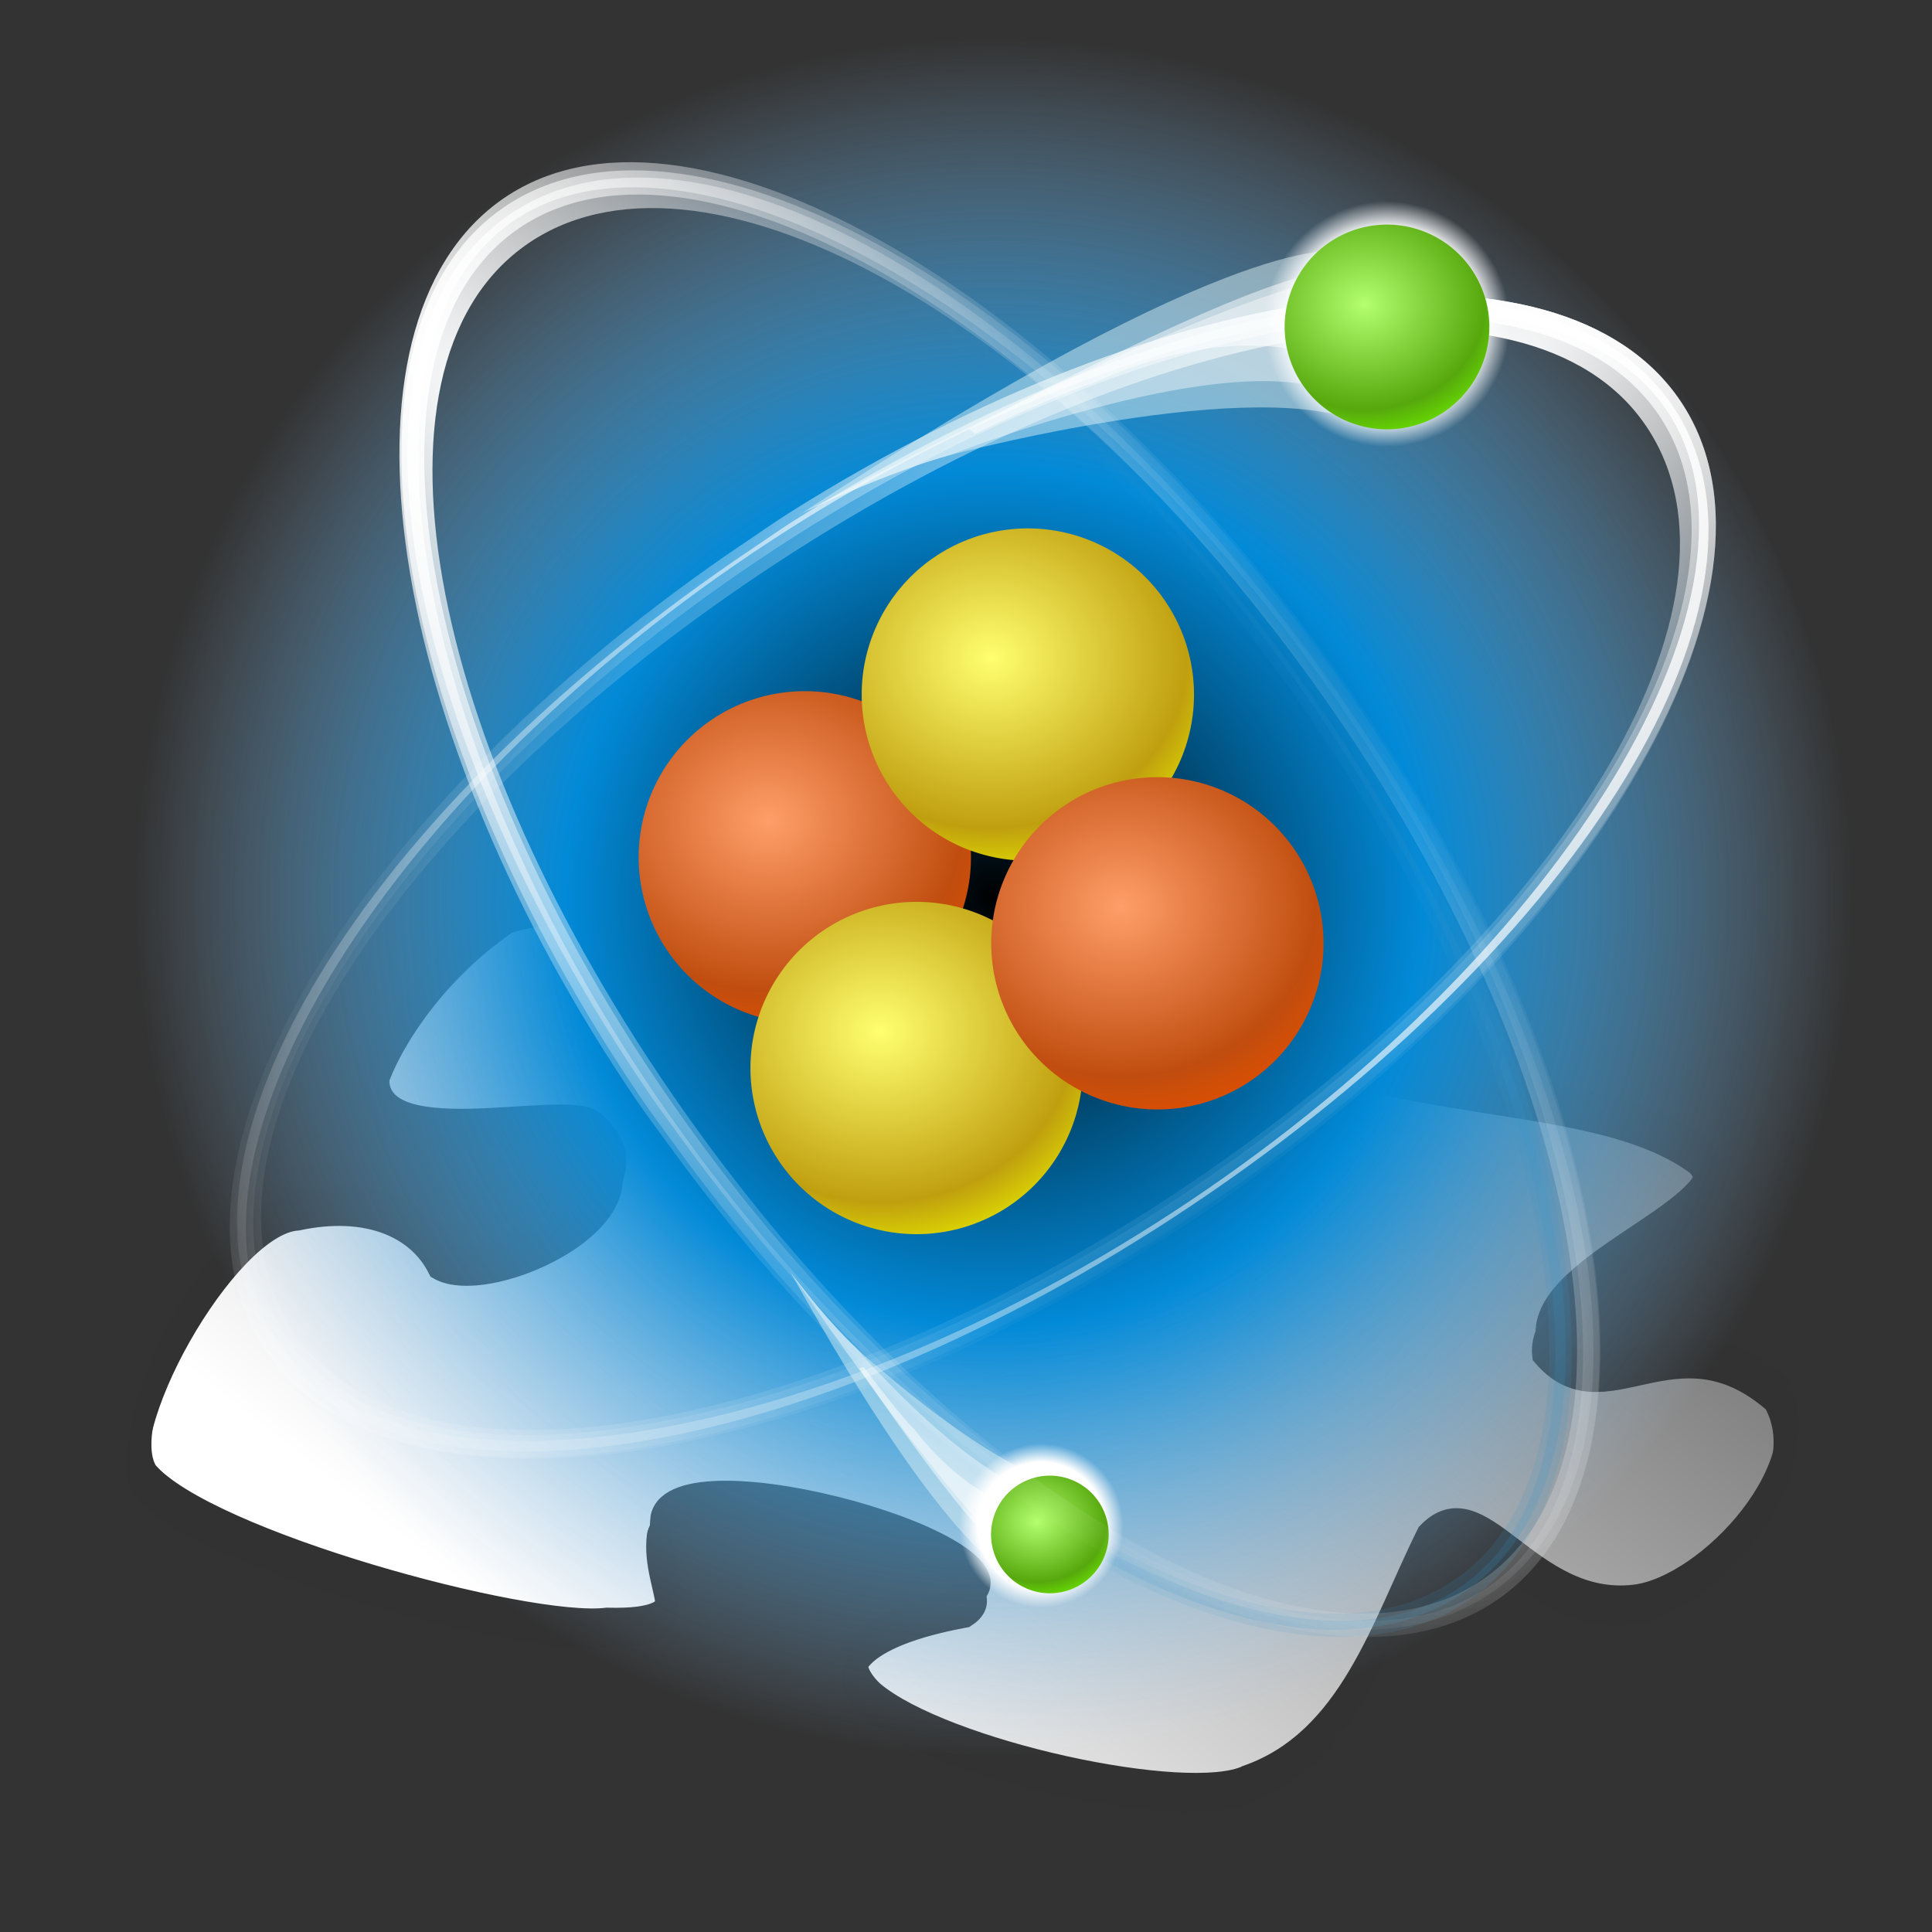 <?xml version="1.0" encoding="UTF-8" standalone="no"?>
<!-- Created with Inkscape (http://www.inkscape.org/) -->

<svg
   xmlns:dc="http://purl.org/dc/elements/1.1/"
   xmlns:cc="http://creativecommons.org/ns#"
   xmlns:rdf="http://www.w3.org/1999/02/22-rdf-syntax-ns#"
   xmlns:svg="http://www.w3.org/2000/svg"
   xmlns="http://www.w3.org/2000/svg"
   xmlns:xlink="http://www.w3.org/1999/xlink"
   version="1.0"
   width="48"
   height="48"
   id="svg2">
  <rect width="100%" height="100%" fill="#333333" stroke="none"/>
  <defs
     id="defs5">
    <linearGradient
       id="linearGradient5135">
      <stop
         id="stop5137"
         style="stop-color:#3f3f3f;stop-opacity:1"
         offset="0" />
      <stop
         id="stop2163"
         style="stop-color:#ffffff;stop-opacity:1"
         offset="1" />
    </linearGradient>
    <linearGradient
       x1="40.605"
       y1="12.899"
       x2="17.594"
       y2="36.914"
       id="linearGradient3171"
       xlink:href="#linearGradient5135"
       gradientUnits="userSpaceOnUse"
       gradientTransform="matrix(0.964,0,0,0.793,-1.779,-2.56)" />
    <clipPath
       id="clipPath3460">
      <path
         d="m 25.07,41.13 c 2.01,-0.709 2.625,-2.926 3.532,-4.752 1.062,-1.114 1.98,1.455 4.052,1.217 1.426,-0.162 3.695,-2.571 2.811,-4.138 -1.942,-1.699 -3.325,0.496 -4.531,-0.918 -0.184,-1.523 4.011,-2.621 3.027,-3.733 -1.794,-1.333 -5.135,-0.985 -8.344,-2.222 -1.432,-1.618 3.236,-0.944 2.209,-2.524 -0.421,-0.635 -3.214,-2.18 -6.381,-1.515 -2.034,0.675 0.356,2.738 -2.822,2.524 -2.173,-0.27 -5.867,-1.687 -7.976,-1.01 -1.634,1.118 -2.443,2.68 -2.577,3.231 -0.332,1.706 3.607,0.562 4.181,1.006 1.697,1.399 -1.927,3.134 -2.952,2.545 -0.41,-0.825 -1.403,-1.255 -2.767,-0.964 -1.384,0.086 -3.709,4.21 -3.016,5.294 1.162,1.354 7.452,3.066 9.008,2.872 2.037,0.052 0.918,-0.84 1.064,-1.984 0.314,-1.456 7.576,0.61 6.03,1.597 -2.071,0.382 -2.643,1.092 -1.883,1.819 1.377,1.167 6.171,2.205 7.335,1.653 z"
         id="path3462"
         style="opacity:0.141;fill:#0000ff;fill-opacity:1;fill-rule:evenodd;stroke:#000000;stroke-width:0.53;stroke-linecap:butt;stroke-linejoin:miter;stroke-miterlimit:4;stroke-opacity:1;stroke-dasharray:none;display:inline" />
    </clipPath>
    <linearGradient
       x1="22.804"
       y1="29.992"
       x2="22.893"
       y2="20.668"
       id="linearGradient3458"
       xlink:href="#linearGradient3452"
       gradientUnits="userSpaceOnUse" />
    <radialGradient
       cx="128.726"
       cy="228.367"
       r="105.216"
       fx="128.726"
       fy="228.367"
       id="radialGradient4068"
       xlink:href="#linearGradient3166"
       gradientUnits="userSpaceOnUse"
       gradientTransform="matrix(0.142,0,0,0.081,2.185,-9.177)" />
    <linearGradient
       id="linearGradient2671">
      <stop
         id="stop2673"
         style="stop-color:#3f3f3f;stop-opacity:1"
         offset="0" />
      <stop
         id="stop5139"
         style="stop-color:#ffffff;stop-opacity:1"
         offset="1" />
    </linearGradient>
    <linearGradient
       id="linearGradient3166">
      <stop
         id="stop3168"
         style="stop-color:#676767;stop-opacity:1"
         offset="0" />
      <stop
         id="stop3170"
         style="stop-color:#656565;stop-opacity:0"
         offset="1" />
    </linearGradient>
    <linearGradient
       id="linearGradient3452">
      <stop
         id="stop3454"
         style="stop-color:#020202;stop-opacity:1"
         offset="0" />
      <stop
         id="stop3456"
         style="stop-color:#010101;stop-opacity:0"
         offset="1" />
    </linearGradient>
    <linearGradient
       x1="40.605"
       y1="12.899"
       x2="17.594"
       y2="36.914"
       id="linearGradient2409"
       xlink:href="#linearGradient5135"
       gradientUnits="userSpaceOnUse"
       gradientTransform="matrix(0.964,0,0,0.793,-1.779,-2.56)" />
    <radialGradient
       cx="32"
       cy="32"
       r="31"
       fx="32"
       fy="32"
       id="radialGradient3494"
       xlink:href="#linearGradient2875"
       gradientUnits="userSpaceOnUse" />
    <linearGradient
       id="linearGradient2875">
      <stop
         id="stop2877"
         style="stop-color:#000000;stop-opacity:1"
         offset="0" />
      <stop
         id="stop2883"
         style="stop-color:#028ad8;stop-opacity:1"
         offset="0.5" />
      <stop
         id="stop2879"
         style="stop-color:#9bd1ff;stop-opacity:0"
         offset="1" />
    </linearGradient>
    <radialGradient
       cx="11.093"
       cy="21.083"
       r="28.953"
       fx="11.093"
       fy="21.083"
       id="radialGradient3496"
       xlink:href="#linearGradient2468"
       gradientUnits="userSpaceOnUse"
       gradientTransform="matrix(1.55,1.363,-0.416,0.473,7.203,-10.705)" />
    <linearGradient
       id="linearGradient2468">
      <stop
         id="stop2470"
         style="stop-color:#ffffff;stop-opacity:1"
         offset="0" />
      <stop
         id="stop2472"
         style="stop-color:#ffffff;stop-opacity:0"
         offset="1" />
    </linearGradient>
    <linearGradient
       x1="11.107"
       y1="46.056"
       x2="38.013"
       y2="41.774"
       id="linearGradient3498"
       xlink:href="#linearGradient2624"
       gradientUnits="userSpaceOnUse"
       gradientTransform="translate(1,0)" />
    <linearGradient
       id="linearGradient2624">
      <stop
         id="stop2626"
         style="stop-color:#3594ca;stop-opacity:1"
         offset="0" />
      <stop
         id="stop2628"
         style="stop-color:#3594ca;stop-opacity:0"
         offset="1" />
    </linearGradient>
    <linearGradient
       x1="11.107"
       y1="46.056"
       x2="38.013"
       y2="41.774"
       id="linearGradient3500"
       xlink:href="#linearGradient2624"
       gradientUnits="userSpaceOnUse"
       gradientTransform="translate(1,0)" />
    <radialGradient
       cx="11.093"
       cy="21.083"
       r="28.953"
       fx="11.093"
       fy="21.083"
       id="radialGradient3502"
       xlink:href="#linearGradient2468"
       gradientUnits="userSpaceOnUse"
       gradientTransform="matrix(1.55,1.363,-0.416,0.473,7.203,-10.705)" />
    <linearGradient
       id="linearGradient3559">
      <stop
         id="stop3561"
         style="stop-color:#ffffff;stop-opacity:1"
         offset="0" />
      <stop
         id="stop3563"
         style="stop-color:#ffffff;stop-opacity:0"
         offset="1" />
    </linearGradient>
    <radialGradient
       cx="11.093"
       cy="21.083"
       r="28.953"
       fx="11.093"
       fy="21.083"
       id="radialGradient3504"
       xlink:href="#linearGradient2468"
       gradientUnits="userSpaceOnUse"
       gradientTransform="matrix(0.685,1.947,-1.819,0.64,46.376,-20.698)" />
    <linearGradient
       id="linearGradient3566">
      <stop
         id="stop3568"
         style="stop-color:#ffffff;stop-opacity:1"
         offset="0" />
      <stop
         id="stop3570"
         style="stop-color:#ffffff;stop-opacity:0"
         offset="1" />
    </linearGradient>
    <radialGradient
       cx="11.093"
       cy="21.083"
       r="28.953"
       fx="11.093"
       fy="21.083"
       id="radialGradient3506"
       xlink:href="#linearGradient2468"
       gradientUnits="userSpaceOnUse"
       gradientTransform="matrix(-1.421,1.507,-0.46,-0.434,74.695,8.053)" />
    <linearGradient
       id="linearGradient3573">
      <stop
         id="stop3575"
         style="stop-color:#ffffff;stop-opacity:1"
         offset="0" />
      <stop
         id="stop3577"
         style="stop-color:#ffffff;stop-opacity:0"
         offset="1" />
    </linearGradient>
    <radialGradient
       cx="11.093"
       cy="21.083"
       r="28.953"
       fx="11.093"
       fy="21.083"
       id="radialGradient3508"
       xlink:href="#linearGradient2468"
       gradientUnits="userSpaceOnUse"
       gradientTransform="matrix(-1.421,1.507,-0.46,-0.434,74.695,8.053)" />
    <linearGradient
       id="linearGradient3580">
      <stop
         id="stop3582"
         style="stop-color:#ffffff;stop-opacity:1"
         offset="0" />
      <stop
         id="stop3584"
         style="stop-color:#ffffff;stop-opacity:0"
         offset="1" />
    </linearGradient>
    <radialGradient
       cx="-2.196"
       cy="-22.318"
       r="6"
       fx="-2.196"
       fy="-22.318"
       id="radialGradient3510"
       xlink:href="#linearGradient2279"
       gradientUnits="userSpaceOnUse"
       gradientTransform="matrix(1.516,0,0,1.322,1.134,7.187)" />
    <linearGradient
       id="linearGradient2279">
      <stop
         id="stop2281"
         style="stop-color:#ff9e69;stop-opacity:1"
         offset="0" />
      <stop
         id="stop2283"
         style="stop-color:#c04d0f;stop-opacity:1"
         offset="0.776" />
      <stop
         id="stop2285"
         style="stop-color:#df4f00;stop-opacity:1"
         offset="1" />
    </linearGradient>
    <radialGradient
       cx="-2.196"
       cy="-22.318"
       r="6"
       fx="-2.196"
       fy="-22.318"
       id="radialGradient3512"
       xlink:href="#linearGradient2222"
       gradientUnits="userSpaceOnUse"
       gradientTransform="matrix(1.516,0,0,1.322,1.134,7.187)" />
    <linearGradient
       id="linearGradient2222">
      <stop
         id="stop2224"
         style="stop-color:#ffff6f;stop-opacity:1"
         offset="0" />
      <stop
         id="stop2230"
         style="stop-color:#c09f0f;stop-opacity:1"
         offset="0.776" />
      <stop
         id="stop2226"
         style="stop-color:#dfde00;stop-opacity:1"
         offset="1" />
    </linearGradient>
    <radialGradient
       cx="-2.196"
       cy="-22.318"
       r="6"
       fx="-2.196"
       fy="-22.318"
       id="radialGradient3514"
       xlink:href="#linearGradient2222"
       gradientUnits="userSpaceOnUse"
       gradientTransform="matrix(1.516,0,0,1.322,1.134,7.187)" />
    <linearGradient
       id="linearGradient3597">
      <stop
         id="stop3599"
         style="stop-color:#ffff6f;stop-opacity:1"
         offset="0" />
      <stop
         id="stop3601"
         style="stop-color:#c09f0f;stop-opacity:1"
         offset="0.776" />
      <stop
         id="stop3603"
         style="stop-color:#dfde00;stop-opacity:1"
         offset="1" />
    </linearGradient>
    <radialGradient
       cx="-2.196"
       cy="-22.318"
       r="6"
       fx="-2.196"
       fy="-22.318"
       id="radialGradient3516"
       xlink:href="#linearGradient2279"
       gradientUnits="userSpaceOnUse"
       gradientTransform="matrix(1.516,0,0,1.322,1.134,7.187)" />
    <linearGradient
       id="linearGradient3606">
      <stop
         id="stop3608"
         style="stop-color:#ff9e69;stop-opacity:1"
         offset="0" />
      <stop
         id="stop3610"
         style="stop-color:#c04d0f;stop-opacity:1"
         offset="0.776" />
      <stop
         id="stop3612"
         style="stop-color:#df4f00;stop-opacity:1"
         offset="1" />
    </linearGradient>
    <radialGradient
       cx="-3.065"
       cy="-21.321"
       r="6"
       fx="-3.065"
       fy="-21.321"
       id="radialGradient3518"
       xlink:href="#linearGradient2709"
       gradientUnits="userSpaceOnUse"
       gradientTransform="translate(-0.449,0.321)" />
    <linearGradient
       id="linearGradient2709">
      <stop
         id="stop2711"
         style="stop-color:#ffffff;stop-opacity:1"
         offset="0" />
      <stop
         id="stop2713"
         style="stop-color:#ffffff;stop-opacity:1"
         offset="0.776" />
      <stop
         id="stop2715"
         style="stop-color:#ffffff;stop-opacity:0"
         offset="1" />
    </linearGradient>
    <radialGradient
       cx="-2.196"
       cy="-22.318"
       r="6"
       fx="-2.196"
       fy="-22.318"
       id="radialGradient3520"
       xlink:href="#linearGradient2450"
       gradientUnits="userSpaceOnUse"
       gradientTransform="matrix(1.516,0,0,1.322,1.134,7.187)" />
    <linearGradient
       id="linearGradient2450">
      <stop
         id="stop2452"
         style="stop-color:#b3ff6f;stop-opacity:1"
         offset="0" />
      <stop
         id="stop2454"
         style="stop-color:#56a80d;stop-opacity:1"
         offset="0.776" />
      <stop
         id="stop2456"
         style="stop-color:#69df00;stop-opacity:1"
         offset="1" />
    </linearGradient>
    <radialGradient
       cx="-3.065"
       cy="-21.321"
       r="6"
       fx="-3.065"
       fy="-21.321"
       id="radialGradient3522"
       xlink:href="#linearGradient2709"
       gradientUnits="userSpaceOnUse"
       gradientTransform="translate(-0.449,0.321)" />
    <linearGradient
       id="linearGradient3625">
      <stop
         id="stop3627"
         style="stop-color:#ffffff;stop-opacity:1"
         offset="0" />
      <stop
         id="stop3629"
         style="stop-color:#ffffff;stop-opacity:1"
         offset="0.776" />
      <stop
         id="stop3631"
         style="stop-color:#ffffff;stop-opacity:0"
         offset="1" />
    </linearGradient>
    <radialGradient
       cx="-2.196"
       cy="-22.318"
       r="6"
       fx="-2.196"
       fy="-22.318"
       id="radialGradient3524"
       xlink:href="#linearGradient2450"
       gradientUnits="userSpaceOnUse"
       gradientTransform="matrix(1.516,0,0,1.322,1.134,7.187)" />
    <linearGradient
       id="linearGradient3634">
      <stop
         id="stop3636"
         style="stop-color:#b3ff6f;stop-opacity:1"
         offset="0" />
      <stop
         id="stop3638"
         style="stop-color:#56a80d;stop-opacity:1"
         offset="0.776" />
      <stop
         id="stop3640"
         style="stop-color:#69df00;stop-opacity:1"
         offset="1" />
    </linearGradient>
    <radialGradient
       cx="11.093"
       cy="21.083"
       r="28.953"
       fx="11.093"
       fy="21.083"
       id="radialGradient3526"
       xlink:href="#linearGradient2468"
       gradientUnits="userSpaceOnUse"
       gradientTransform="matrix(-1.421,1.507,-0.46,-0.434,74.695,8.053)" />
    <linearGradient
       id="linearGradient3643">
      <stop
         id="stop3645"
         style="stop-color:#ffffff;stop-opacity:1"
         offset="0" />
      <stop
         id="stop3647"
         style="stop-color:#ffffff;stop-opacity:0"
         offset="1" />
    </linearGradient>
    <radialGradient
       cx="11.093"
       cy="21.083"
       r="28.953"
       fx="11.093"
       fy="21.083"
       id="radialGradient3678"
       xlink:href="#linearGradient2468"
       gradientUnits="userSpaceOnUse"
       gradientTransform="matrix(-1.421,1.507,-0.46,-0.434,74.695,8.053)" />
  </defs>
  <g
     id="layer2">
    <g
       transform="matrix(1.268,0,0,1.268,-0.074,11.58)"
       id="g2682"
       style="display:inline">
      <g
         id="g3177">
        <path
           d="m 24.425,26.02 c 2.01,-0.709 2.625,-2.926 3.532,-4.752 1.062,-1.114 1.98,1.455 4.052,1.217 1.426,-0.162 3.695,-2.571 2.811,-4.138 -1.942,-1.699 -3.325,0.496 -4.531,-0.918 -0.184,-1.523 4.011,-2.621 3.027,-3.733 C 31.522,12.365 28.181,12.712 24.971,11.476 23.539,9.858 28.207,10.532 27.18,8.951 26.759,8.317 23.966,6.772 20.799,7.437 18.765,8.112 21.155,10.175 17.977,9.961 15.804,9.691 12.11,8.274 10.001,8.951 8.367,10.07 7.558,11.631 7.424,12.183 c -0.332,1.706 3.607,0.562 4.181,1.006 1.697,1.399 -1.927,3.134 -2.952,2.545 -0.41,-0.825 -1.403,-1.255 -2.767,-0.964 -1.384,0.086 -3.709,4.21 -3.016,5.294 1.162,1.354 7.452,3.066 9.008,2.872 2.037,0.052 0.918,-0.84 1.064,-1.984 0.314,-1.456 7.576,0.61 6.03,1.597 -2.071,0.382 -2.643,1.092 -1.883,1.819 1.377,1.167 6.171,2.205 7.335,1.653 z"
           id="path2220"
           style="fill:url(#linearGradient2409);fill-opacity:1;fill-rule:evenodd;stroke:#323232;stroke-width:0.418;stroke-linecap:butt;stroke-linejoin:miter;stroke-miterlimit:4;stroke-opacity:1;stroke-dasharray:none" />
        <use
           transform="translate(0.072,-0.359)"
           id="use2398"
           x="0"
           y="0"
           width="42.28"
           height="42.28"
           xlink:href="#path2220" />
      </g>
    </g>
    <g
       transform="matrix(-0.688,0,0,0.688,46.702,0.283)"
       id="g2885">
      <rect
         width="64"
         height="64"
         x="0"
         y="0"
         id="rect1337"
         style="opacity:0;fill:#385ead;fill-opacity:1;fill-rule:nonzero;stroke:none" />
      <path
         d="M 63,32 C 63,49.185 49.185,63 32,63 14.815,63 1,49.742 1,32.558 1,15.373 14.815,1 32,1 49.185,1 63,14.815 63,32 z"
         id="path2508"
         style="fill:url(#radialGradient3494);fill-opacity:1;fill-rule:nonzero;stroke:none" />
      <path
         d="M 39.391,18.116 C 25.72,9.483 11.515,7.627 7.185,14.089 2.697,20.787 10.515,33.912 24.63,43.369 38.745,52.826 53.829,55.046 58.317,48.348 62.805,41.65 54.996,28.571 40.881,19.114 40.385,18.782 39.889,18.43 39.391,18.116 z m 1.046,1.661 C 54.133,28.953 61.806,41.529 57.572,47.849 53.338,54.168 38.788,51.856 25.092,42.68 11.396,33.503 3.723,20.926 7.958,14.607 12.192,8.287 26.742,10.6 40.437,19.776 z"
         id="path2701"
         style="fill:url(#radialGradient3496);fill-opacity:1;fill-rule:nonzero;stroke:none" />
      <g
         id="g2663"
         style="opacity:0.3">
        <path
           d="M 45.667,39.337 C 54.801,25.924 57.157,11.741 50.825,7.173 44.263,2.439 30.826,9.824 20.849,23.653 10.873,37.482 8.122,52.536 14.684,57.27 c 6.562,4.734 19.953,-2.644 29.929,-16.473 0.351,-0.486 0.72,-0.971 1.053,-1.46 z M 43.965,40.329 C 34.284,53.748 21.402,61.007 15.211,56.54 9.019,52.073 11.845,37.559 21.525,24.141 31.205,10.722 44.087,3.463 50.279,7.93 56.47,12.397 53.645,26.91 43.965,40.329 z"
           id="path2604"
           style="opacity:0.5;fill:url(#linearGradient3498);fill-opacity:1;fill-rule:nonzero;stroke:none" />
        <path
           d="M 45.398,39.143 C 54.532,25.73 56.963,12.009 50.631,7.441 44.069,2.707 31.094,10.018 21.118,23.847 11.141,37.676 8.316,52.267 14.878,57.001 c 6.562,4.734 19.49,-2.569 29.467,-16.398 0.351,-0.486 0.72,-0.971 1.053,-1.46 z m -1.165,1.379 C 34.553,53.941 21.208,61.275 15.017,56.809 8.825,52.342 11.576,37.366 21.256,23.947 30.937,10.528 44.281,3.194 50.473,7.661 56.664,12.128 53.914,27.104 44.233,40.523 z"
           id="path2606"
           style="fill:url(#linearGradient3500);fill-opacity:1;fill-rule:nonzero;stroke:none" />
      </g>
      <path
         d="M 39.391,18.116 C 25.72,9.483 11.515,7.627 7.185,14.089 2.697,20.787 10.515,34.068 24.63,43.525 38.745,52.982 53.829,55.046 58.317,48.348 62.805,41.65 54.996,28.571 40.881,19.114 40.385,18.782 39.889,18.43 39.391,18.116 z m 1.046,2.204 C 54.133,29.496 61.495,41.374 57.261,47.694 53.027,54.013 38.788,51.623 25.092,42.447 11.396,33.27 4.189,21.315 8.423,14.995 12.658,8.676 26.742,11.144 40.437,20.32 z"
         id="path2462"
         style="fill:url(#radialGradient3502);fill-opacity:1;fill-rule:nonzero;stroke:none" />
      <path
         d="M 39.207,18.39 C 25.536,9.757 11.789,7.811 7.459,14.273 2.972,20.971 10.699,33.638 24.814,43.095 38.928,52.552 53.555,54.862 58.043,48.164 62.53,41.466 54.812,28.845 40.697,19.388 40.201,19.056 39.705,18.704 39.207,18.39 z m 1.414,1.112 C 54.317,28.678 62.08,41.713 57.846,48.033 53.612,54.352 38.604,52.13 24.908,42.954 11.213,33.777 3.449,20.743 7.683,14.423 11.917,8.104 26.925,10.326 40.621,19.502 z"
         id="path2476"
         style="fill:url(#radialGradient3504);fill-opacity:1;fill-rule:nonzero;stroke:none" />
      <path
         d="M 44.667,39.337 C 53.801,25.924 56.157,11.741 49.825,7.173 43.263,2.439 29.826,9.824 19.849,23.653 9.873,37.482 7.122,52.536 13.684,57.27 c 6.562,4.734 19.953,-2.644 29.929,-16.473 0.351,-0.486 0.72,-0.971 1.053,-1.46 z M 42.965,40.329 C 33.284,53.748 20.402,61.007 14.211,56.54 8.019,52.073 10.845,37.559 20.525,24.141 30.205,10.722 43.087,3.463 49.279,7.93 55.47,12.397 52.645,26.91 42.965,40.329 z"
         id="path2488"
         style="fill:url(#radialGradient3506);fill-opacity:1;fill-rule:nonzero;stroke:none" />
      <path
         d="M 44.398,39.143 C 53.532,25.73 55.963,12.009 49.631,7.441 43.069,2.707 30.094,10.018 20.118,23.847 10.141,37.676 7.316,52.267 13.878,57.001 c 6.562,4.734 19.49,-2.569 29.467,-16.398 0.351,-0.486 0.72,-0.971 1.053,-1.46 z m -1.165,1.379 C 33.553,53.941 20.208,61.275 14.017,56.809 7.825,52.342 10.576,37.366 20.256,23.947 29.937,10.528 43.281,3.194 49.473,7.661 55.664,12.128 52.914,27.104 43.233,40.523 z"
         id="path2490"
         style="fill:url(#radialGradient3508);fill-opacity:1;fill-rule:nonzero;stroke:none" />
      <g
         transform="translate(0.155,-3.019)"
         id="g2444">
        <path
           d="m 2.487,-21 a 6,6 0 1 1 -12,0 6,6 0 1 1 12,0 z"
           transform="translate(42.176,54.567)"
           id="path2291"
           style="fill:url(#radialGradient3510);fill-opacity:1;fill-rule:nonzero;stroke:none" />
        <path
           d="m 2.487,-21 a 6,6 0 1 1 -12,0 6,6 0 1 1 12,0 z"
           transform="translate(34.122,48.689)"
           id="path2220-4"
           style="fill:url(#radialGradient3512);fill-opacity:1;fill-rule:nonzero;stroke:none" />
        <path
           d="m 2.487,-21 a 6,6 0 1 1 -12,0 6,6 0 1 1 12,0 z"
           transform="translate(38.139,62.175)"
           id="path2287"
           style="fill:url(#radialGradient3514);fill-opacity:1;fill-rule:nonzero;stroke:none" />
        <path
           d="m 2.487,-21 a 6,6 0 1 1 -12,0 6,6 0 1 1 12,0 z"
           transform="translate(29.444,57.672)"
           id="path2275"
           style="fill:url(#radialGradient3516);fill-opacity:1;fill-rule:nonzero;stroke:none" />
      </g>
      <g
         transform="matrix(1,0.02,-0.02,1,-0.721,-1.157)"
         id="g2569">
        <path
           d="m 20.34,9.432 c 0,0 3.416,-1.174 19.719,9.074 l 0.058,0.019 c -3.474,-1.572 -5.493,-2.038 -5.493,-2.038 0,0 -11.336,-2.785 -15.063,-0.767 l 0.778,-6.289 z"
           id="path2563"
           style="fill:#ddf1f6;fill-opacity:0.489;fill-rule:evenodd;stroke:none" />
        <path
           d="m 20.34,10.363 c 0,0 2.795,-0.397 19.719,8.142 l 0.058,0.019 c -3.474,-1.572 -5.493,-2.038 -5.493,-2.038 0,0 -10.403,-3.882 -14.13,-1.863 l -0.155,-4.261 z"
           id="path2565"
           style="fill:#ffffff;fill-opacity:0.405;fill-rule:evenodd;stroke:none" />
        <path
           d="m 20.34,11.14 c 0,0 -3.338,-4.124 13.586,4.416 l -0.216,0.184 c -3.474,-1.572 -4.287,-1.737 -4.287,-1.737 0,0 -5.202,-2.484 -8.928,-0.466 l -0.155,-2.397 z"
           id="path2567"
           style="fill:#ffffff;fill-opacity:0.489;fill-rule:evenodd;stroke:none" />
      </g>
      <path
         d="m 2.487,-21 a 6,6 0 1 1 -12,0 6,6 0 1 1 12,0 z"
         transform="matrix(0.739,0,0,0.739,20.392,26.806)"
         id="path2717"
         style="fill:url(#radialGradient3518);fill-opacity:1;fill-rule:nonzero;stroke:none" />
      <path
         d="m 2.487,-21 a 6,6 0 1 1 -12,0 6,6 0 1 1 12,0 z"
         transform="matrix(0.616,0,0,0.616,19.958,24.331)"
         id="path2440"
         style="fill:url(#radialGradient3520);fill-opacity:1;fill-rule:nonzero;stroke:none" />
      <g
         transform="matrix(0.552,-0.304,-0.304,-0.552,22.862,67.894)"
         id="g2594">
        <path
           d="m 20.34,9.432 c 0,0 3.416,-1.174 19.719,9.074 l 0.058,0.019 c -3.474,-1.572 -5.493,-2.038 -5.493,-2.038 0,0 -11.336,-2.785 -15.063,-0.767 l 0.778,-6.289 z"
           id="path2596"
           style="fill:#ddf1f6;fill-opacity:0.489;fill-rule:evenodd;stroke:none" />
        <path
           d="m 20.34,10.363 c 0,0 2.795,-0.397 19.719,8.142 l 0.058,0.019 c -3.474,-1.572 -5.493,-2.038 -5.493,-2.038 0,0 -10.403,-3.882 -14.13,-1.863 l -0.155,-4.261 z"
           id="path2598"
           style="fill:#ffffff;fill-opacity:0.405;fill-rule:evenodd;stroke:none" />
        <path
           d="m 20.34,11.14 c 0,0 -3.338,-4.124 13.586,4.416 l -0.216,0.184 c -3.474,-1.572 -4.287,-1.737 -4.287,-1.737 0,0 -5.202,-2.484 -8.928,-0.466 l -0.155,-2.397 z"
           id="path2600"
           style="fill:#ffffff;fill-opacity:0.489;fill-rule:evenodd;stroke:none" />
      </g>
      <path
         d="m 2.487,-21 a 6,6 0 1 1 -12,0 6,6 0 1 1 12,0 z"
         transform="matrix(0.494,0,0,0.494,32.014,65.06)"
         id="path2705"
         style="fill:url(#radialGradient3522);fill-opacity:1;fill-rule:nonzero;stroke:none" />
      <path
         d="m 2.487,-21 a 6,6 0 1 1 -12,0 6,6 0 1 1 12,0 z"
         transform="matrix(0.354,0,0,0.354,31.212,62.435)"
         id="path2458"
         style="fill:url(#radialGradient3524);fill-opacity:1;fill-rule:nonzero;stroke:none" />
      <path
         d="M 44.886,39.337 C 54.021,25.924 56.157,11.411 49.825,6.843 43.263,2.109 29.716,9.824 19.739,23.653 9.763,37.482 7.122,52.536 13.684,57.27 c 6.562,4.734 20.172,-2.644 30.149,-16.473 0.351,-0.486 0.72,-0.971 1.053,-1.46 z m -2.141,0.992 C 33.065,53.748 20.402,61.007 14.211,56.54 8.019,52.073 10.845,37.559 20.525,24.141 30.205,10.722 42.758,4.012 48.949,8.479 55.141,12.945 52.425,26.91 42.745,40.329 z"
         id="path2737"
         style="fill:url(#radialGradient3678);fill-opacity:1;fill-rule:nonzero;stroke:none" />
    </g>
  </g>
</svg>
